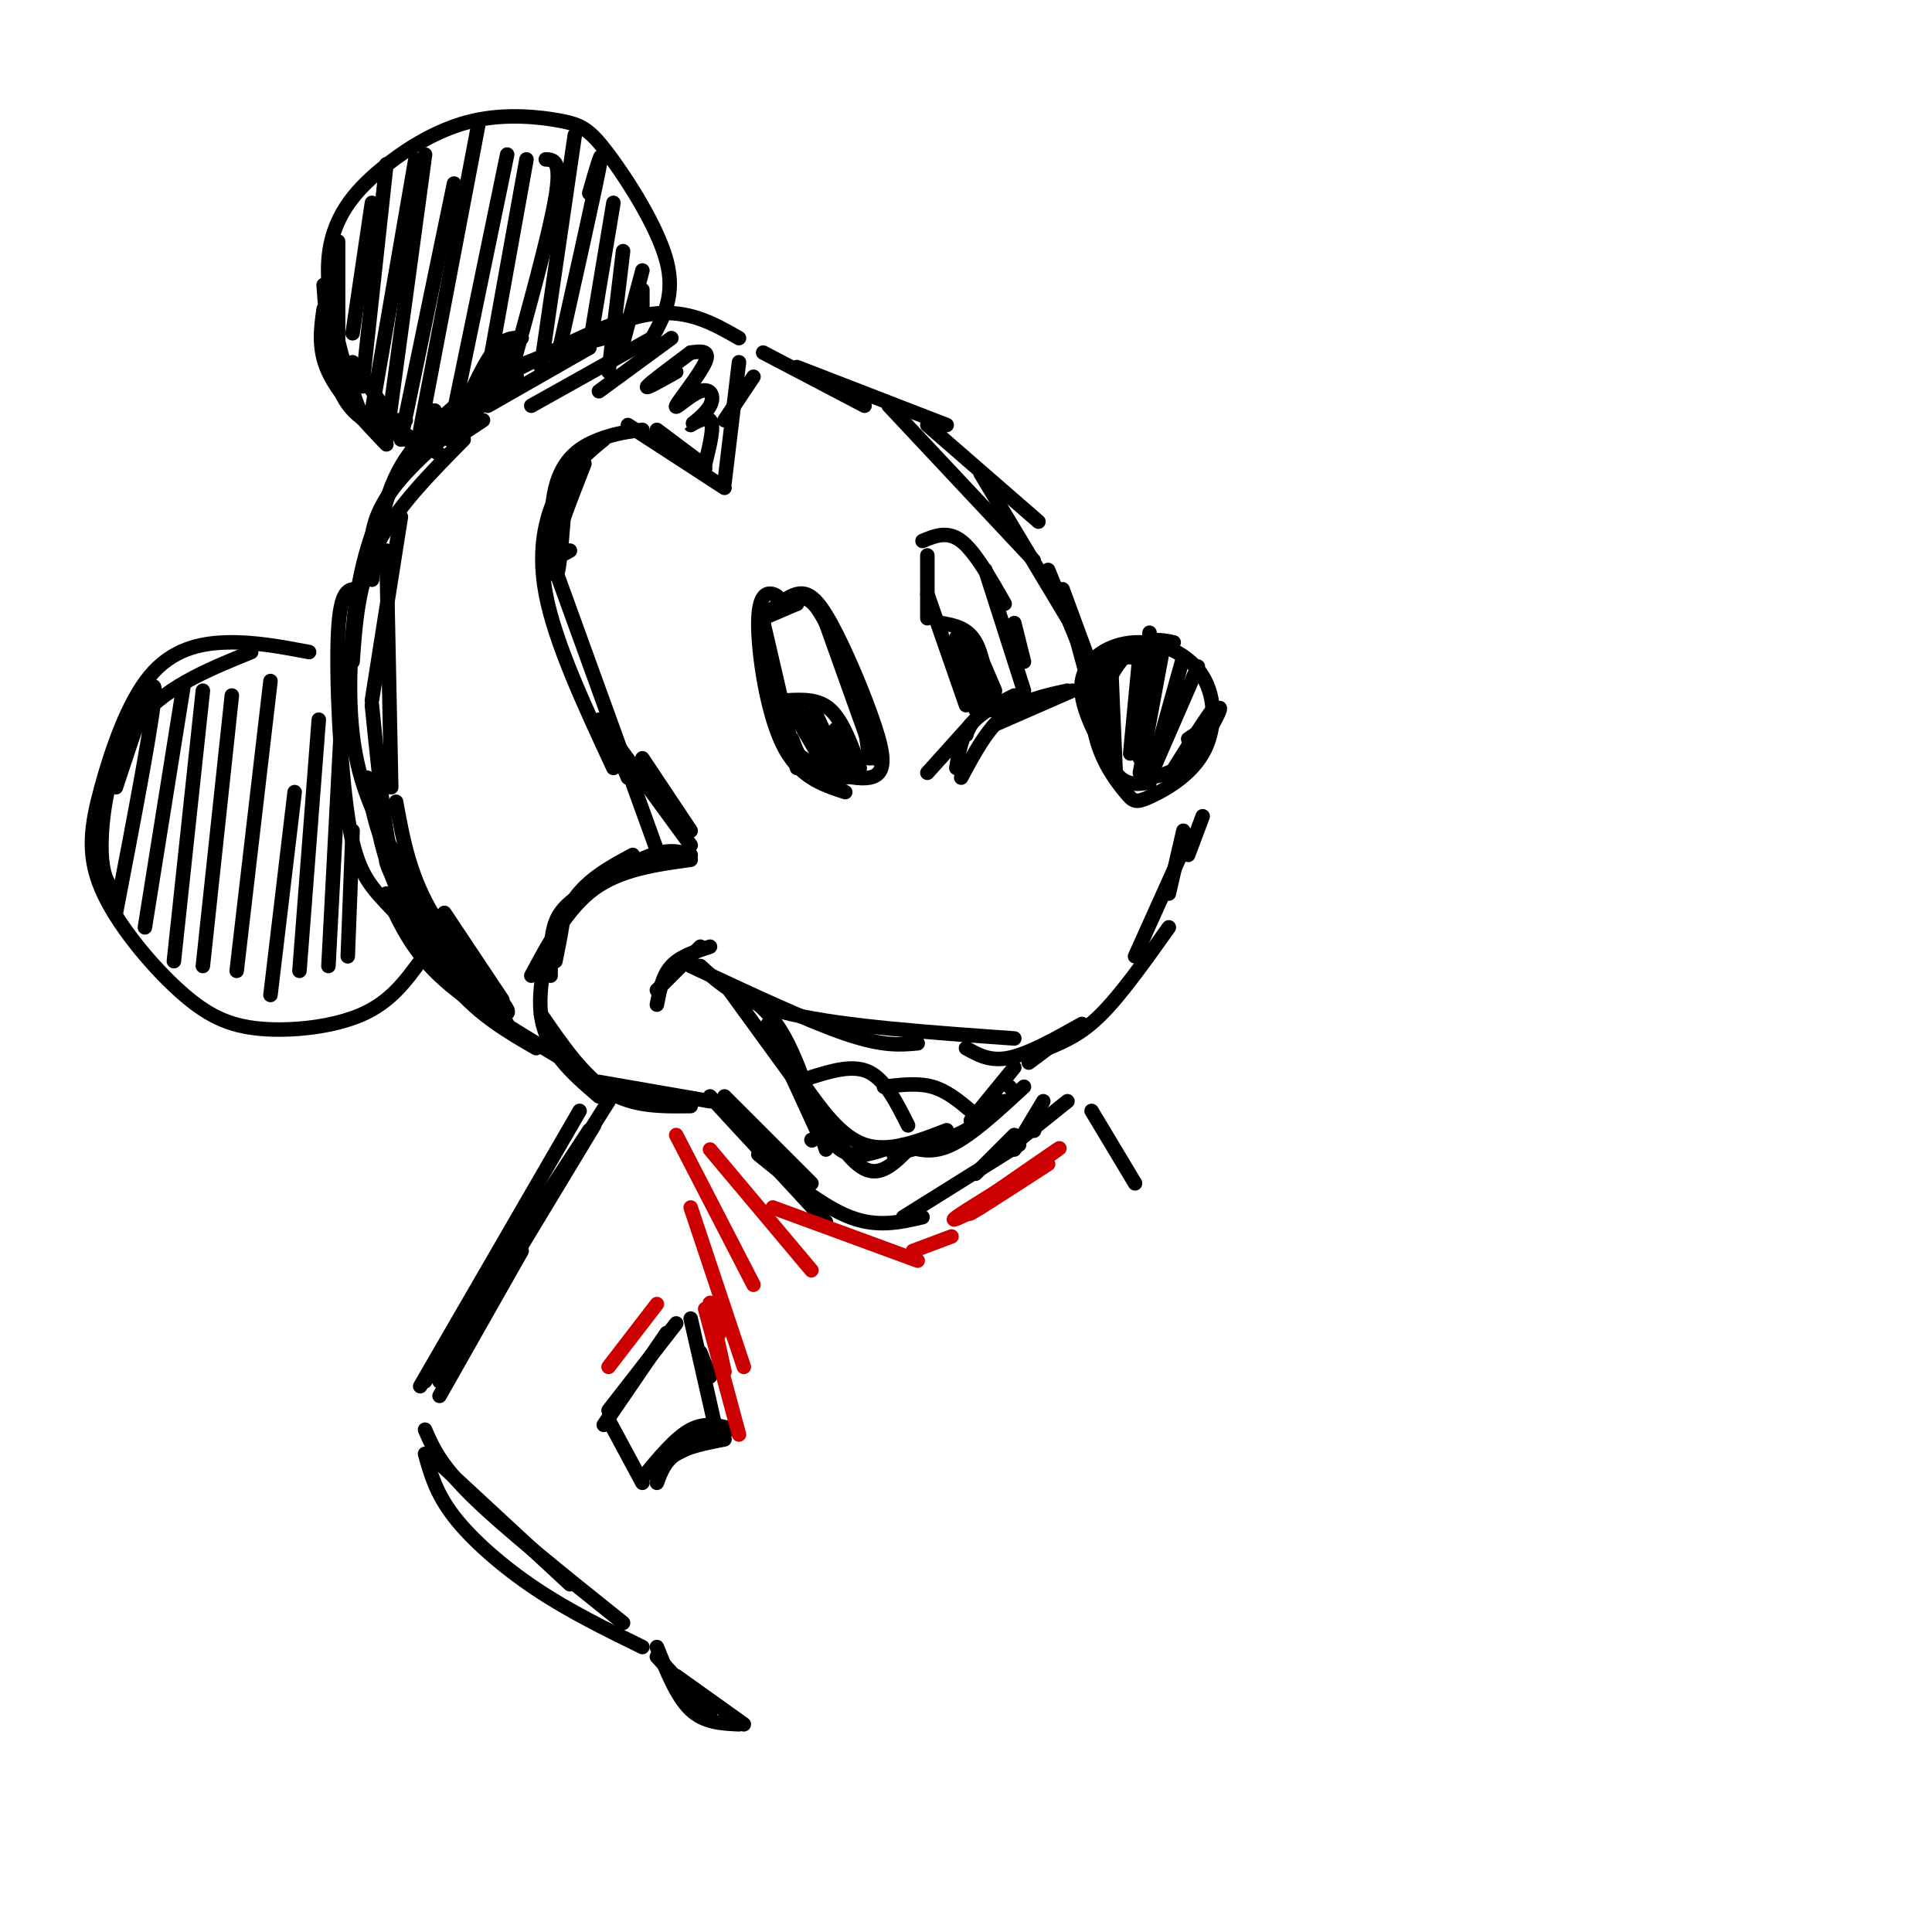 <svg viewBox='0 0 400 400' version='1.1' xmlns='http://www.w3.org/2000/svg' xmlns:xlink='http://www.w3.org/1999/xlink'><g fill='none' stroke='rgb(0,0,0)' stroke-width='3' stroke-linecap='round' stroke-linejoin='round'><path d='M118,114c-1.750,1.000 -3.500,2.000 -3,-1c0.500,-3.000 3.250,-10.000 6,-17'/><path d='M133,89c-2.798,0.345 -5.595,0.690 -9,2c-3.405,1.310 -7.417,3.583 -9,10c-1.583,6.417 -0.738,16.976 0,18c0.738,1.024 1.369,-7.488 2,-16'/><path d='M125,91c-3.156,2.578 -6.311,5.156 -9,10c-2.689,4.844 -4.911,11.956 -3,22c1.911,10.044 7.956,23.022 14,36'/><path d='M115,118c0.000,0.000 21.000,58.000 21,58'/><path d='M125,149c0.000,0.000 5.000,12.000 5,12'/><path d='M130,88c0.000,0.000 20.000,13.000 20,13'/><path d='M136,89c0.000,0.000 8.000,6.000 8,6'/><path d='M150,100c0.000,0.000 3.000,-25.000 3,-25'/><path d='M150,87c0.000,0.000 6.000,-9.000 6,-9'/><path d='M124,149c0.000,0.000 19.000,26.000 19,26'/><path d='M133,157c0.000,0.000 10.000,15.000 10,15'/><path d='M143,178c-7.250,1.000 -14.500,2.000 -20,6c-5.500,4.000 -9.250,11.000 -13,18'/><path d='M113,202c1.500,-5.917 3.000,-11.833 6,-16c3.000,-4.167 7.500,-6.583 12,-9'/><path d='M143,177c-2.113,-0.649 -4.226,-1.298 -8,0c-3.774,1.298 -9.208,4.542 -13,7c-3.792,2.458 -5.940,4.131 -7,7c-1.060,2.869 -1.030,6.935 -1,11'/><path d='M115,199c1.133,-5.644 2.267,-11.289 1,-9c-1.267,2.289 -4.933,12.511 -4,20c0.933,7.489 6.467,12.244 12,17'/><path d='M112,210c4.417,6.417 8.833,12.833 14,16c5.167,3.167 11.083,3.083 17,3'/><path d='M124,224c0.000,0.000 23.000,4.000 23,4'/><path d='M134,226c0.000,0.000 6.000,1.000 6,1'/><path d='M151,205c0.000,0.000 16.000,22.000 16,22'/><path d='M159,212c0.000,0.000 11.000,24.000 11,24'/><path d='M168,228c3.833,6.167 7.667,12.333 11,14c3.333,1.667 6.167,-1.167 9,-4'/><path d='M185,239c5.750,-1.500 11.500,-3.000 15,-5c3.500,-2.000 4.750,-4.500 6,-7'/><path d='M201,232c0.000,0.000 9.000,-11.000 9,-11'/><path d='M209,225c0.000,0.000 0.100,0.100 0.1,0.1'/><path d='M168,236c0.000,0.000 0.100,0.100 0.1,0.1'/><path d='M166,224c4.000,5.667 8.000,11.333 13,13c5.000,1.667 11.000,-0.667 17,-3'/><path d='M187,237c2.917,1.000 5.833,2.000 10,0c4.167,-2.000 9.583,-7.000 15,-12'/><path d='M208,228c0.000,0.000 0.100,0.100 0.1,0.1'/><path d='M151,204c3.833,2.167 7.667,4.333 11,10c3.333,5.667 6.167,14.833 9,24'/><path d='M166,226c2.583,5.000 5.167,10.000 8,12c2.833,2.000 5.917,1.000 9,0'/><path d='M143,200c12.083,5.667 24.167,11.333 32,14c7.833,2.667 11.417,2.333 15,2'/><path d='M145,200c4.083,3.750 8.167,7.500 19,10c10.833,2.500 28.417,3.750 46,5'/><path d='M200,217c2.500,1.417 5.000,2.833 9,2c4.000,-0.833 9.500,-3.917 15,-7'/><path d='M217,217c3.417,-1.417 6.833,-2.833 11,-7c4.167,-4.167 9.083,-11.083 14,-18'/><path d='M235,198c0.000,0.000 9.000,-20.000 9,-20'/><path d='M242,185c0.000,0.000 3.000,-13.000 3,-13'/><path d='M246,177c0.000,0.000 3.000,-8.000 3,-8'/><path d='M199,161c2.667,-5.000 5.333,-10.000 9,-13c3.667,-3.000 8.333,-4.000 13,-5'/><path d='M222,143c0.000,0.000 -16.000,7.000 -16,7'/><path d='M198,159c0.500,-3.250 1.000,-6.500 3,-9c2.000,-2.500 5.500,-4.250 9,-6'/><path d='M240,137c-4.795,-0.962 -9.590,-1.924 -12,1c-2.410,2.924 -2.436,9.734 -1,15c1.436,5.266 4.334,8.989 6,11c1.666,2.011 2.101,2.311 5,1c2.899,-1.311 8.263,-4.232 11,-9c2.737,-4.768 2.847,-11.381 0,-16c-2.847,-4.619 -8.651,-7.244 -14,-7c-5.349,0.244 -10.243,3.355 -11,8c-0.757,4.645 2.621,10.822 6,17'/><path d='M243,133c-2.542,-0.530 -5.083,-1.060 -8,1c-2.917,2.060 -6.208,6.708 -7,12c-0.792,5.292 0.917,11.226 3,14c2.083,2.774 4.542,2.387 7,2'/><path d='M230,137c0.000,0.000 1.000,23.000 1,23'/><path d='M236,135c0.000,0.000 -2.000,21.000 -2,21'/><path d='M238,131c0.000,0.000 -2.000,26.000 -2,26'/><path d='M241,133c0.000,0.000 -5.000,27.000 -5,27'/><path d='M245,136c0.000,0.000 -7.000,25.000 -7,25'/><path d='M248,138c0.000,0.000 -10.000,23.000 -10,23'/><path d='M238,161c2.853,-0.539 5.707,-1.078 9,-5c3.293,-3.922 7.027,-11.226 5,-9c-2.027,2.226 -9.815,13.984 -10,14c-0.185,0.016 7.233,-11.710 9,-14c1.767,-2.290 -2.116,4.855 -6,12'/><path d='M245,159c-0.833,1.833 0.083,0.417 1,-1'/><path d='M249,151c0.000,0.000 -2.000,4.000 -2,4'/><path d='M249,151c0.000,0.000 -3.000,2.000 -3,2'/><path d='M168,223c4.333,-1.333 8.667,-2.667 12,-1c3.333,1.667 5.667,6.333 8,11'/><path d='M183,225c3.500,-0.417 7.000,-0.833 10,0c3.000,0.833 5.500,2.917 8,5'/><path d='M213,220c0.000,0.000 4.000,-3.000 4,-3'/><path d='M147,196c-3.083,1.000 -6.167,2.000 -8,4c-1.833,2.000 -2.417,5.000 -3,8'/><path d='M136,205c0.000,0.000 9.000,-9.000 9,-9'/><path d='M150,227c0.000,0.000 18.000,18.000 18,18'/><path d='M149,228c0.000,0.000 15.000,17.000 15,17'/><path d='M147,227c0.000,0.000 24.000,26.000 24,26'/><path d='M157,239c6.667,5.417 13.333,10.833 19,13c5.667,2.167 10.333,1.083 15,0'/><path d='M187,252c0.000,0.000 24.000,-15.000 24,-15'/><path d='M202,243c0.000,0.000 8.000,-8.000 8,-8'/><path d='M216,228c0.000,0.000 -6.000,10.000 -6,10'/><path d='M221,228c0.000,0.000 -10.000,8.000 -10,8'/><path d='M214,234c0.000,0.000 0.100,0.100 0.1,0.1'/><path d='M200,152c0.000,0.000 0.100,0.100 0.1,0.1'/><path d='M200,152c0.000,0.000 1.000,-2.000 1,-2'/><path d='M201,150c0.000,0.000 -9.000,10.000 -9,10'/><path d='M165,159c-2.393,-10.441 -4.786,-20.881 -6,-26c-1.214,-5.119 -1.251,-4.915 0,-6c1.251,-1.085 3.788,-3.457 6,-4c2.212,-0.543 4.098,0.744 7,6c2.902,5.256 6.819,14.481 9,21c2.181,6.519 2.626,10.332 -1,11c-3.626,0.668 -11.322,-1.809 -15,-5c-3.678,-3.191 -3.339,-7.095 -3,-11'/><path d='M162,125c-0.435,-0.839 -0.869,-1.679 -2,-2c-1.131,-0.321 -2.958,-0.125 -3,6c-0.042,6.125 1.702,18.179 5,25c3.298,6.821 8.149,8.411 13,10'/><path d='M164,153c0.833,2.333 1.667,4.667 4,6c2.333,1.333 6.167,1.667 10,2'/><path d='M163,145c3.250,-0.167 6.500,-0.333 9,2c2.500,2.333 4.250,7.167 6,12'/><path d='M164,147c0.000,0.000 7.000,12.000 7,12'/><path d='M164,147c0.000,0.000 8.000,12.000 8,12'/><path d='M168,148c0.000,0.000 6.000,13.000 6,13'/><path d='M169,148c0.000,0.000 6.000,13.000 6,13'/><path d='M173,151c0.000,0.000 5.000,10.000 5,10'/><path d='M160,126c2.500,-1.417 5.000,-2.833 7,-2c2.000,0.833 3.500,3.917 5,7'/><path d='M171,129c0.000,0.000 10.000,28.000 10,28'/><path d='M178,143c0.000,0.000 2.000,14.000 2,14'/><path d='M166,147c0.000,0.000 0.100,0.100 0.1,0.1'/><path d='M158,128c0.000,0.000 7.000,-3.000 7,-3'/><path d='M165,125c0.000,0.000 -4.000,0.000 -4,0'/><path d='M200,146c0.000,0.000 -8.000,-23.000 -8,-23'/><path d='M192,128c0.000,0.000 0.000,-13.000 0,-13'/><path d='M191,112c2.583,-1.083 5.167,-2.167 8,0c2.833,2.167 5.917,7.583 9,13'/><path d='M204,118c0.000,0.000 8.000,25.000 8,25'/><path d='M210,129c0.000,0.000 2.000,8.000 2,8'/><path d='M195,129c2.667,0.500 5.333,1.000 7,4c1.667,3.000 2.333,8.500 3,14'/><path d='M198,132c0.000,0.000 5.000,15.000 5,15'/><path d='M199,132c0.000,0.000 3.000,15.000 3,15'/><path d='M200,134c0.000,0.000 3.000,9.000 3,9'/><path d='M203,136c0.000,0.000 3.000,7.000 3,7'/><path d='M158,73c0.000,0.000 21.000,11.000 21,11'/><path d='M165,76c0.000,0.000 31.000,12.000 31,12'/><path d='M192,88c0.000,0.000 23.000,20.000 23,20'/><path d='M184,84c0.000,0.000 30.000,32.000 30,32'/><path d='M203,98c0.000,0.000 21.000,35.000 21,35'/><path d='M217,118c0.000,0.000 9.000,22.000 9,22'/><path d='M220,122c0.000,0.000 7.000,19.000 7,19'/><path d='M222,129c0.000,0.000 3.000,11.000 3,11'/><path d='M153,70c-5.250,-3.000 -10.500,-6.000 -18,-5c-7.500,1.000 -17.250,6.000 -27,11'/><path d='M96,86c0.000,0.000 11.000,-15.000 11,-15'/><path d='M108,70c-1.833,-0.083 -3.667,-0.167 -6,3c-2.333,3.167 -5.167,9.583 -8,16'/><path d='M93,91c0.000,0.000 2.000,-5.000 2,-5'/><path d='M105,212c0.000,0.000 -5.000,-10.000 -5,-10'/><path d='M104,207c0.000,0.000 -12.000,-18.000 -12,-18'/><path d='M82,166c1.450,7.930 2.900,15.860 8,24c5.100,8.140 13.852,16.491 15,19c1.148,2.509 -5.306,-0.825 -12,-9c-6.694,-8.175 -13.627,-21.193 -13,-22c0.627,-0.807 8.813,10.596 17,22'/><path d='M97,200c3.785,4.820 4.746,5.869 2,3c-2.746,-2.869 -9.201,-9.657 -13,-15c-3.799,-5.343 -4.943,-9.241 -6,-16c-1.057,-6.759 -2.029,-16.380 -3,-26'/><path d='M77,145c0.000,0.000 6.000,-38.000 6,-38'/><path d='M77,120c-0.267,-2.800 -0.533,-5.600 0,-9c0.533,-3.400 1.867,-7.400 7,-13c5.133,-5.600 14.067,-12.800 23,-20'/><path d='M105,78c-8.167,5.000 -16.333,10.000 -21,17c-4.667,7.000 -5.833,16.000 -7,25'/><path d='M81,163c0.000,0.000 -1.000,-49.000 -1,-49'/><path d='M90,85c-4.536,7.786 -9.071,15.571 -12,23c-2.929,7.429 -4.250,14.500 -5,23c-0.750,8.500 -0.929,18.429 1,27c1.929,8.571 5.964,15.786 10,23'/><path d='M91,191c-4.250,-5.000 -8.500,-10.000 -11,-15c-2.500,-5.000 -3.250,-10.000 -4,-15'/><path d='M74,122c-1.774,-0.054 -3.548,-0.107 -4,9c-0.452,9.107 0.417,27.375 2,38c1.583,10.625 3.881,13.607 8,18c4.119,4.393 10.060,10.196 16,16'/><path d='M103,210c0.000,0.000 -9.000,-11.000 -9,-11'/><path d='M80,185c2.500,5.667 5.000,11.333 11,17c6.000,5.667 15.500,11.333 25,17'/><path d='M111,217c-5.822,-3.356 -11.644,-6.711 -17,-13c-5.356,-6.289 -10.244,-15.511 -13,-23c-2.756,-7.489 -3.378,-13.244 -4,-19'/><path d='M73,137c0.583,-8.167 1.167,-16.333 5,-24c3.833,-7.667 10.917,-14.833 18,-22'/><path d='M81,101c2.844,-4.822 5.689,-9.644 10,-14c4.311,-4.356 10.089,-8.244 16,-11c5.911,-2.756 11.956,-4.378 18,-6'/><path d='M100,87c0.000,0.000 -6.000,4.000 -6,4'/><path d='M101,84c0.000,0.000 21.000,-12.000 21,-12'/><path d='M135,70c0.000,0.000 -25.000,14.000 -25,14'/><path d='M139,70c0.000,0.000 -15.000,11.000 -15,11'/><path d='M143,73c-4.250,3.167 -8.500,6.333 -9,7c-0.500,0.667 2.750,-1.167 6,-3'/><path d='M143,73c2.072,-0.279 4.144,-0.558 3,2c-1.144,2.558 -5.503,7.953 -6,9c-0.497,1.047 2.867,-2.255 5,-3c2.133,-0.745 3.036,1.068 2,3c-1.036,1.932 -4.010,3.982 -4,4c0.010,0.018 3.003,-1.995 4,-1c0.997,0.995 -0.001,4.997 -1,9'/><path d='M146,96c-0.167,1.667 -0.083,1.333 0,1'/><path d='M84,87c-2.715,-0.007 -5.430,-0.014 -7,0c-1.570,0.014 -1.996,0.048 -4,-6c-2.004,-6.048 -5.584,-18.177 -5,-27c0.584,-8.823 5.334,-14.340 11,-19c5.666,-4.660 12.247,-8.461 19,-10c6.753,-1.539 13.676,-0.815 18,0c4.324,0.815 6.049,1.719 10,7c3.951,5.281 10.129,14.937 12,22c1.871,7.063 -0.564,11.531 -3,16'/><path d='M77,86c0.000,0.000 14.000,8.000 14,8'/><path d='M80,92c-4.917,-5.167 -9.833,-10.333 -12,-15c-2.167,-4.667 -1.583,-8.833 -1,-13'/><path d='M67,59c0.667,8.917 1.333,17.833 4,23c2.667,5.167 7.333,6.583 12,8'/><path d='M84,91c0.000,0.000 -11.000,-16.000 -11,-16'/><path d='M64,135c-5.649,-1.070 -11.297,-2.140 -17,-2c-5.703,0.140 -11.459,1.489 -16,7c-4.541,5.511 -7.867,15.183 -10,23c-2.133,7.817 -3.074,13.780 0,21c3.074,7.220 10.164,15.698 16,21c5.836,5.302 10.417,7.427 17,8c6.583,0.573 15.166,-0.408 21,-3c5.834,-2.592 8.917,-6.796 12,-11'/><path d='M52,135c-9.289,3.778 -18.578,7.556 -24,15c-5.422,7.444 -6.978,18.556 -7,25c-0.022,6.444 1.489,8.222 3,10'/><path d='M24,163c4.000,-12.167 8.000,-24.333 8,-20c0.000,4.333 -4.000,25.167 -8,46'/><path d='M38,142c0.000,0.000 -8.000,50.000 -8,50'/><path d='M42,143c0.000,0.000 -6.000,56.000 -6,56'/><path d='M48,144c0.000,0.000 -6.000,56.000 -6,56'/><path d='M56,141c0.000,0.000 -7.000,60.000 -7,60'/><path d='M61,164c0.000,0.000 -5.000,42.000 -5,42'/><path d='M66,149c0.000,0.000 -4.000,52.000 -4,52'/><path d='M71,143c0.000,0.000 -3.000,57.000 -3,57'/><path d='M73,172c0.000,0.000 -1.000,26.000 -1,26'/><path d='M70,50c0.000,0.000 0.000,21.000 0,21'/><path d='M77,42c0.000,0.000 -4.000,27.000 -4,27'/><path d='M80,34c0.000,0.000 -5.000,46.000 -5,46'/><path d='M86,33c0.000,0.000 -9.000,52.000 -9,52'/><path d='M88,32c0.000,0.000 -8.000,59.000 -8,59'/><path d='M94,38c0.000,0.000 -11.000,53.000 -11,53'/><path d='M99,26c0.000,0.000 -12.000,63.000 -12,63'/><path d='M105,32c0.000,0.000 -12.000,58.000 -12,58'/><path d='M109,33c0.000,0.000 -9.000,50.000 -9,50'/><path d='M113,33c1.667,0.083 3.333,0.167 2,8c-1.333,7.833 -5.667,23.417 -10,39'/><path d='M119,28c0.000,0.000 -7.000,48.000 -7,48'/><path d='M122,40c1.583,-5.500 3.167,-11.000 2,-5c-1.167,6.000 -5.083,23.500 -9,41'/><path d='M127,42c0.000,0.000 -5.000,30.000 -5,30'/><path d='M129,52c0.000,0.000 -3.000,25.000 -3,25'/><path d='M133,56c0.000,0.000 -4.000,15.000 -4,15'/><path d='M133,60c0.000,0.000 0.000,5.000 0,5'/><path d='M126,228c0.000,0.000 -29.000,46.000 -29,46'/><path d='M123,233c0.000,0.000 -32.000,53.000 -32,53'/><path d='M120,230c0.000,0.000 -33.000,57.000 -33,57'/><path d='M122,234c0.000,0.000 -34.000,52.000 -34,52'/><path d='M108,259c0.000,0.000 -17.000,30.000 -17,30'/><path d='M88,301c1.133,4.089 2.267,8.178 6,13c3.733,4.822 10.067,10.378 17,15c6.933,4.622 14.467,8.311 22,12'/><path d='M88,296c1.583,3.667 3.167,7.333 10,14c6.833,6.667 18.917,16.333 31,26'/><path d='M91,303c0.000,0.000 27.000,25.000 27,25'/><path d='M125,295c0.000,0.000 13.000,-19.000 13,-19'/><path d='M126,292c0.000,0.000 14.000,-18.000 14,-18'/><path d='M143,273c0.000,0.000 5.000,22.000 5,22'/><path d='M145,280c0.000,0.000 2.000,5.000 2,5'/><path d='M126,294c0.000,0.000 7.000,13.000 7,13'/><path d='M133,306c3.417,-4.167 6.833,-8.333 10,-10c3.167,-1.667 6.083,-0.833 9,0'/><path d='M150,298c-3.833,0.750 -7.667,1.500 -10,3c-2.333,1.500 -3.167,3.750 -4,6'/><path d='M138,302c0.000,0.000 12.000,-6.000 12,-6'/><path d='M150,296c0.000,0.000 -9.000,3.000 -9,3'/><path d='M136,341c2.083,5.167 4.167,10.333 7,13c2.833,2.667 6.417,2.833 10,3'/><path d='M147,355c0.000,0.000 -11.000,-12.000 -11,-12'/><path d='M140,347c0.000,0.000 14.000,10.000 14,10'/><path d='M226,230c0.000,0.000 9.000,15.000 9,15'/></g>
<g fill='none' stroke='rgb(204,0,0)' stroke-width='3' stroke-linecap='round' stroke-linejoin='round'><path d='M146,271c0.000,0.000 7.000,26.000 7,26'/><path d='M149,276c-1.083,-3.667 -2.167,-7.333 -2,-6c0.167,1.333 1.583,7.667 3,14'/><path d='M143,250c0.000,0.000 11.000,33.000 11,33'/><path d='M140,235c0.000,0.000 16.000,31.000 16,31'/><path d='M147,238c0.000,0.000 21.000,25.000 21,25'/><path d='M160,250c0.000,0.000 30.000,11.000 30,11'/><path d='M189,259c0.000,0.000 8.000,-3.000 8,-3'/><path d='M214,242c-7.083,4.333 -14.167,8.667 -16,10c-1.833,1.333 1.583,-0.333 5,-2'/><path d='M217,241c-9.111,5.911 -18.222,11.822 -16,10c2.222,-1.822 15.778,-11.378 18,-13c2.222,-1.622 -6.889,4.689 -16,11'/><path d='M136,270c0.000,0.000 -10.000,13.000 -10,13'/></g>
</svg>